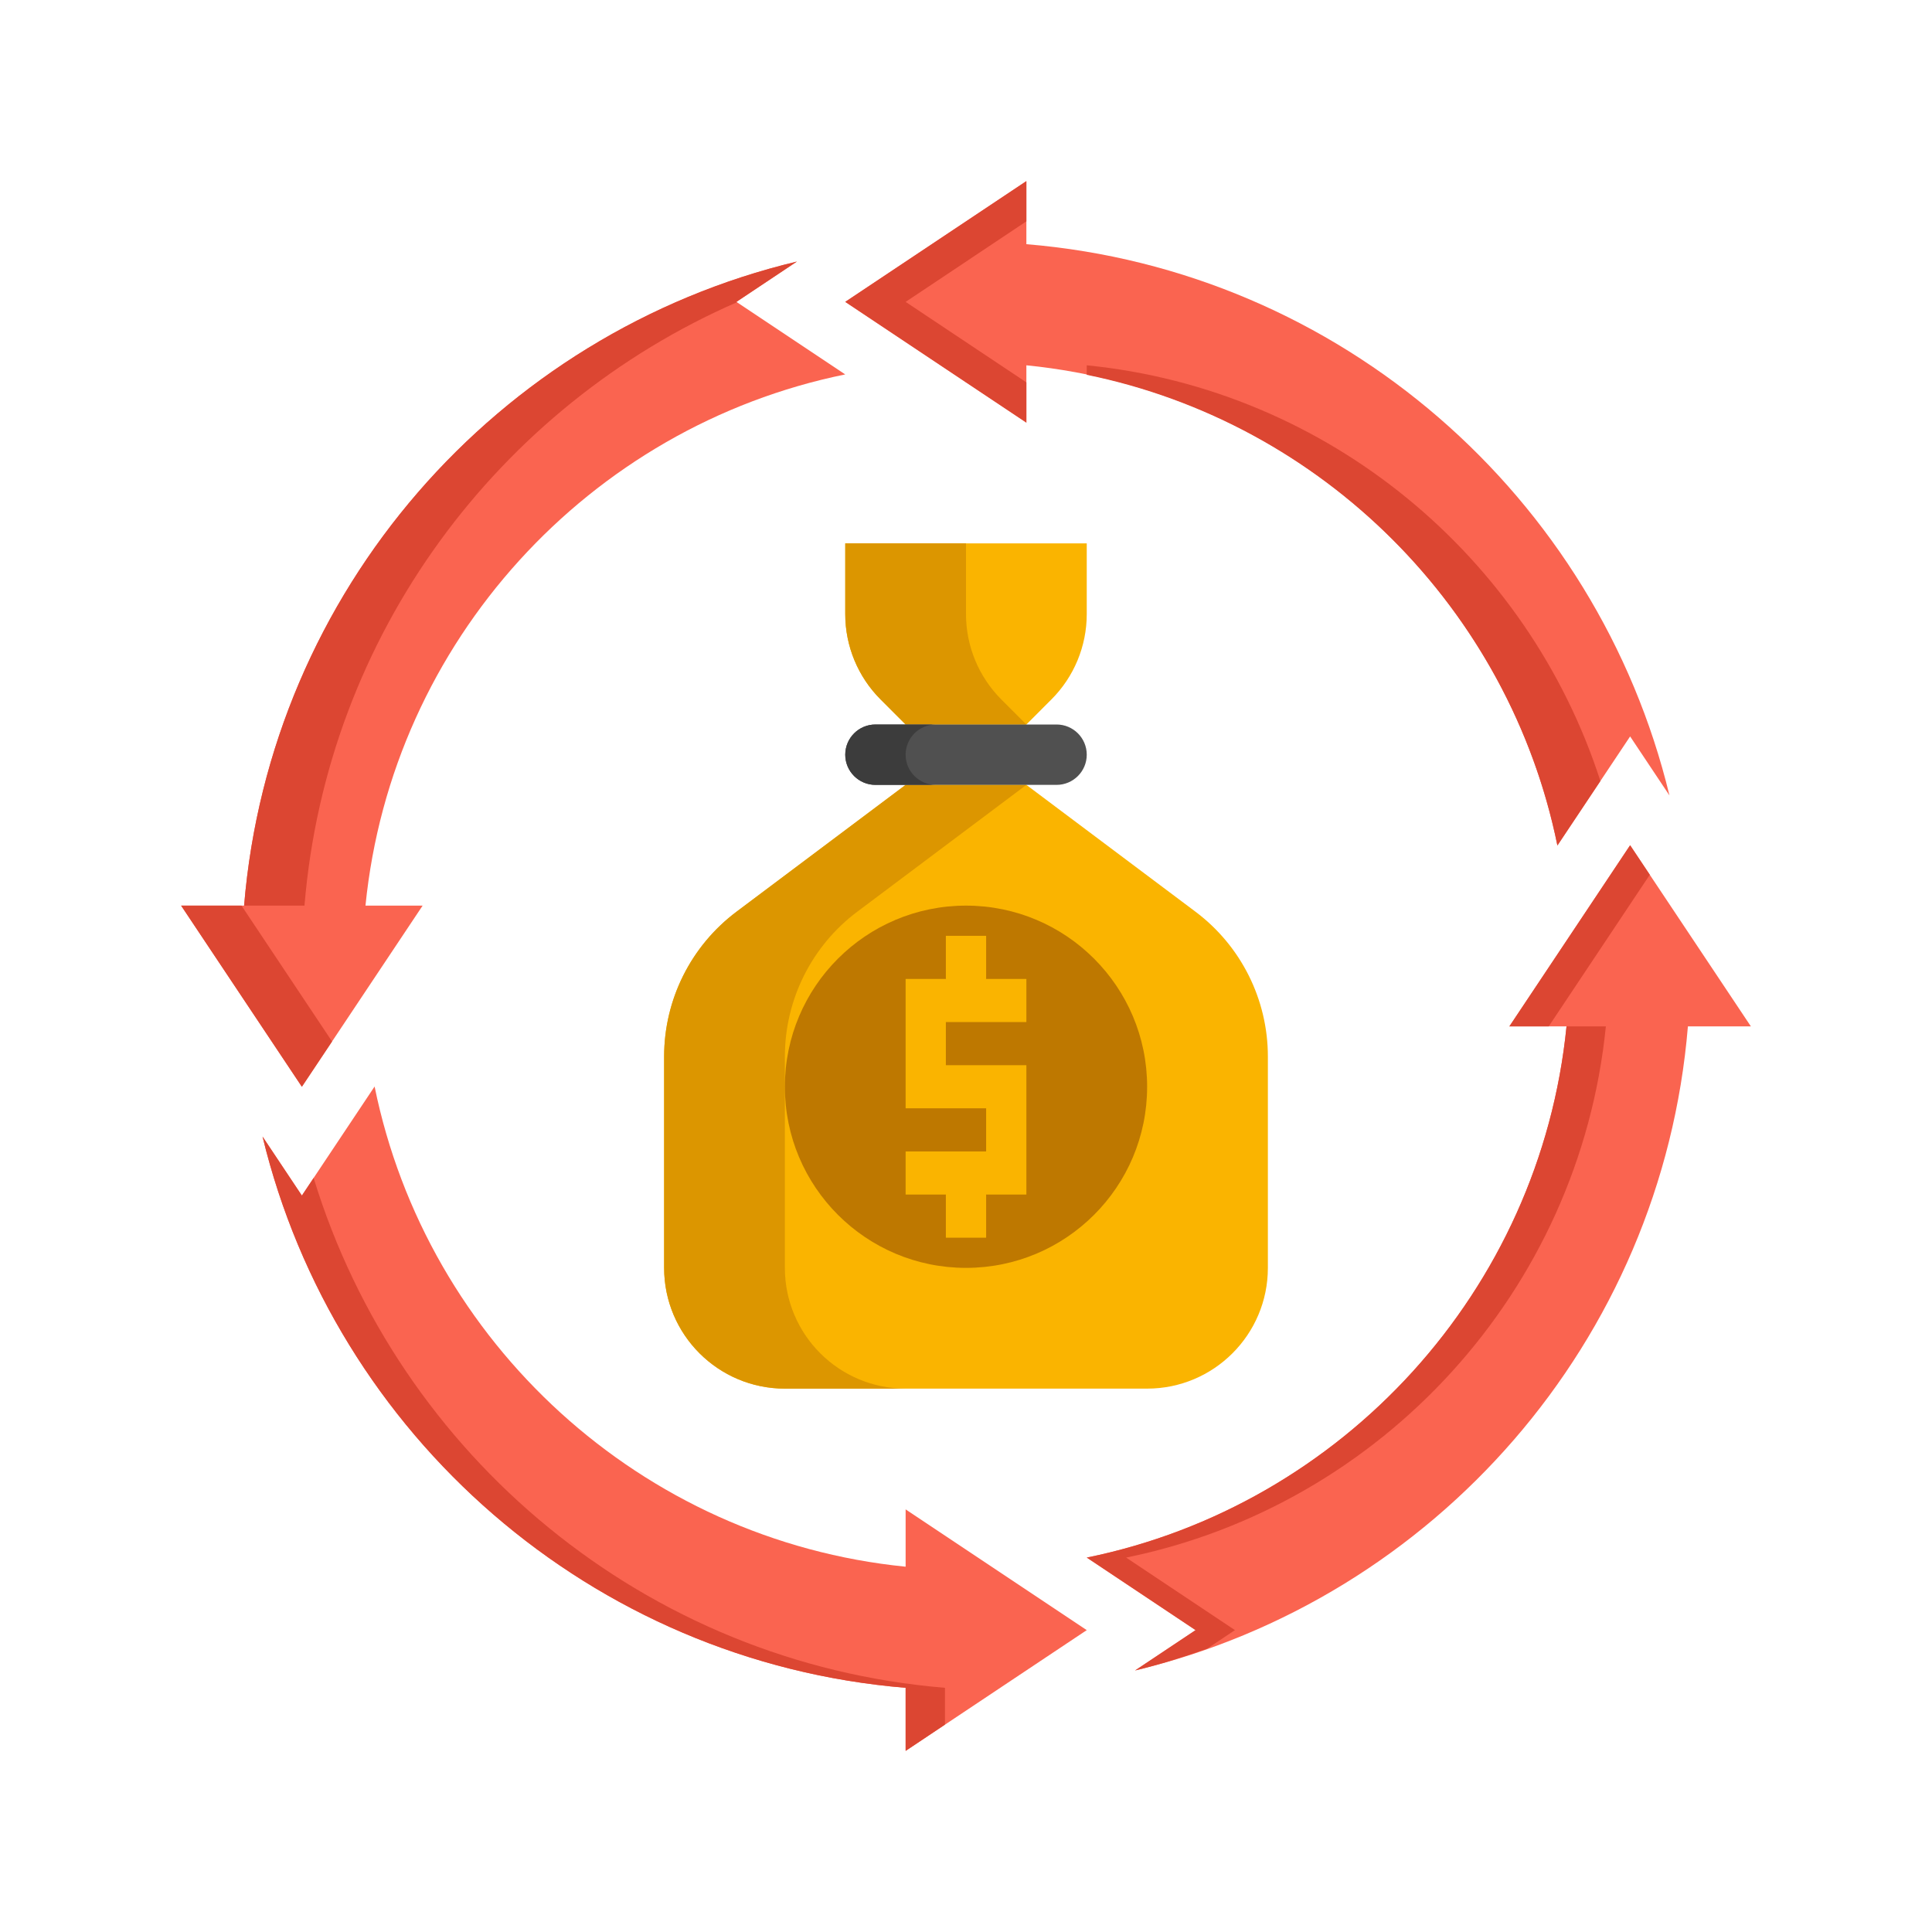<svg height="512" viewBox="0 0 64 64" width="512" xmlns="http://www.w3.org/2000/svg"><g id="Icons"><g><g><path d="m55.303 26.35c-2.393-9.894-10.894-17.401-21.303-18.261v-2.089l-6 4 6 4v-1.899c8.759.874 15.864 7.424 17.591 15.907l2.409-3.613z" fill="#fa6450"/></g><g><path d="m34 7.333v-1.333l-6 4 6 4v-1.333l-4-2.667z" fill="#dc4632"/></g><g><path d="m36 12.101v.315c7.824 1.597 13.998 7.766 15.591 15.592l1.424-2.136c-2.398-7.424-9.009-12.972-17.015-13.771z" fill="#dc4632"/></g><g><path d="m27.999 12.403-3.604-2.403 2.004-1.336c-9.924 2.374-17.451 10.908-18.313 21.336h-.086-2l4 6 1-1.5 3-4.5h-1.893c.875-8.756 7.413-15.868 15.892-17.597z" fill="#fa6450"/></g><g><path d="m10.086 30c.741-8.978 6.429-16.54 14.327-19.988l-.018-.012 2.004-1.336c-9.924 2.374-17.451 10.908-18.313 21.336h1.914z" fill="#dc4632"/></g><g><path d="m8.697 37.65c2.393 9.894 10.894 17.401 21.303 18.261v2.089l6-4-6-4v1.899c-8.759-.874-15.864-7.424-17.591-15.907l-2.409 3.613z" fill="#fa6450"/></g><g><path d="m36.001 51.597 3.604 2.403-2.004 1.336c9.924-2.374 17.451-10.908 18.313-21.336h.086 2l-4-6-1 1.5-3 4.5h1.893c-.875 8.756-7.413 15.868-15.892 17.597z" fill="#fa6450"/></g><g><path d="m31.303 57.131v-1.22c-9.921-.819-18.096-7.682-20.914-16.89l-.389.584-1.303-1.955c2.393 9.894 10.894 17.401 21.303 18.261v2.089z" fill="#dc4632"/></g><g><path d="m54.303 29.5.349-.522-.652-.978-1 1.5-3 4.5h1.303z" fill="#dc4632"/></g><g><path d="m39.986 54.615.923-.615-3.605-2.403c8.479-1.729 15.017-8.841 15.892-17.597h-1.303c-.874 8.756-7.413 15.868-15.892 17.597l3.604 2.403-2.004 1.336c.815-.195 1.606-.446 2.385-.721z" fill="#dc4632"/></g><g><path d="m6 30 4 6 1-1.5-3-4.5z" fill="#dc4632"/></g><g><path d="m26 46h12c2.209 0 4-1.791 4-4v-7c0-1.889-.889-3.667-2.4-4.8l-5.6-4.2h-4l-5.6 4.2c-1.511 1.133-2.4 2.911-2.4 4.8v7c0 2.209 1.791 4 4 4z" fill="#fab400"/></g><g><path d="m30 24-.828-.828c-.751-.751-1.172-1.768-1.172-2.829v-2.343h8v2.343c0 1.061-.421 2.078-1.172 2.828l-.828.829z" fill="#fab400"/></g><g><path d="m26 42v-7c0-1.889.889-3.667 2.4-4.8l5.6-4.2h-4l-5.6 4.2c-1.511 1.133-2.4 2.911-2.4 4.8v7c0 2.209 1.791 4 4 4h4c-2.209 0-4-1.791-4-4z" fill="#dc9600"/></g><g><path d="m32 20.343v-2.343h-4v2.343c0 1.061.421 2.078 1.172 2.828l.828.829h4l-.828-.828c-.751-.751-1.172-1.768-1.172-2.829z" fill="#dc9600"/></g><g><path d="m29 26h6c.552 0 1-.448 1-1 0-.552-.448-1-1-1h-6c-.552 0-1 .448-1 1 0 .552.448 1 1 1z" fill="#505050"/></g><g><path d="m30 25c0-.552.448-1 1-1h-2c-.552 0-1 .448-1 1s.448 1 1 1h2c-.552 0-1-.448-1-1z" fill="#3c3c3c"/></g><g><circle cx="32" cy="36" fill="#be7800" r="6"/></g><g><path d="m34 33.857v-1.428h-1.333v-1.429h-1.334v1.429h-1.333v4.285h2.667v1.429h-2.667v1.428h1.333v1.429h1.334v-1.429h1.333v-4.285h-2.667v-1.429z" fill="#fab400"/></g></g></g></svg>